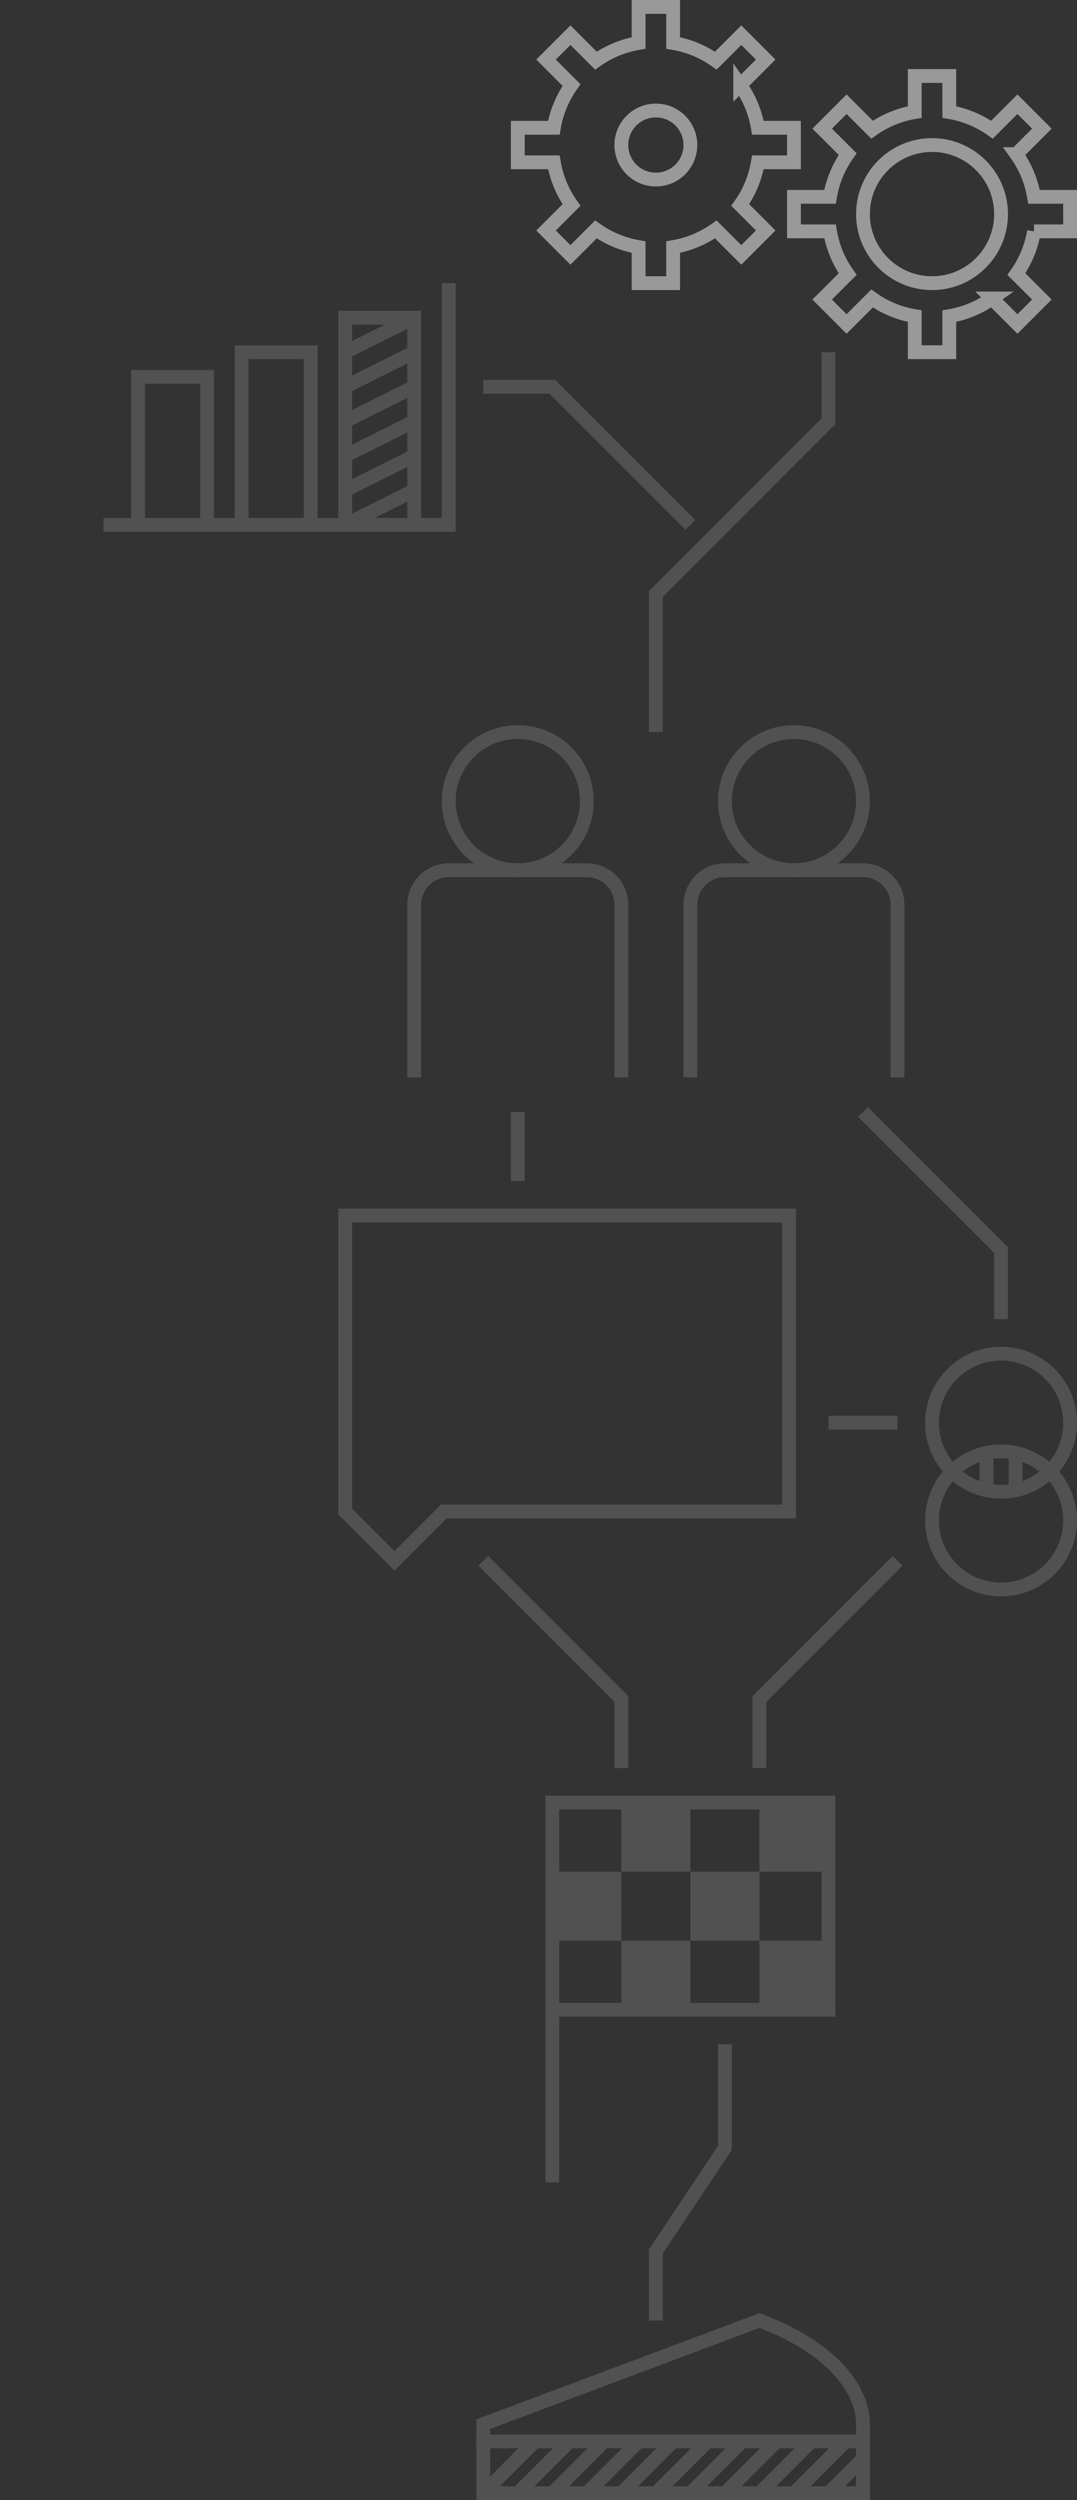 <svg xmlns="http://www.w3.org/2000/svg" viewBox="0 0 156 362">
  <rect x="0" y="0" width="156" height="362" fill="#333333" stroke="none"/>
  <defs>
    <style>
      .cls-1 {
        opacity: 0.5;
      }

      .cls-2, .cls-4, .cls-6, .cls-7, .cls-8 {
        fill: none;
      }

      .cls-2, .cls-4, .cls-6, .cls-7 {
        stroke: #fff;
        stroke-width: 2px;
      }

      .cls-2, .cls-4 {
        stroke-miterlimit: 10;
      }

      .cls-3, .cls-4 {
        opacity: 0.15;
      }

      .cls-5 {
        fill: #fff;
      }

      .cls-6 {
        stroke-linecap: square;
      }

      .cls-6, .cls-7 {
        stroke-linejoin: bevel;
      }
    </style>
  </defs>
  <title>illu_Change</title>
  <g id="Ebene_2" data-name="Ebene 2">
    <g id="Ebene_2-2" data-name="Ebene 2">
      <g id="illu_Change">
        <g id="Gears" class="cls-1">
          <g>
            <circle class="cls-2" cx="135" cy="31" r="10"/>
            <path class="cls-2" d="M115,33.5v-5h5.225a14.9,14.9,0,0,1,2.558-6.182l-3.693-3.692,3.536-3.536,3.692,3.693a14.9,14.9,0,0,1,6.182-2.558V11h5v5.225a14.9,14.9,0,0,1,6.182,2.558l3.692-3.693,3.536,3.536-3.693,3.692a14.9,14.9,0,0,1,2.558,6.182H155v5h-5.225a14.9,14.9,0,0,1-2.558,6.182l3.693,3.692-3.536,3.536-3.692-3.693a14.9,14.9,0,0,1-6.182,2.558V51h-5V45.775a14.9,14.9,0,0,1-6.182-2.558l-3.692,3.693-3.536-3.536,3.693-3.692a14.9,14.9,0,0,1-2.558-6.182Z"/>
          </g>
          <g>
            <circle class="cls-2" cx="95" cy="21" r="5"/>
            <path class="cls-2" d="M75,23.5v-5h5.225a14.9,14.9,0,0,1,2.558-6.182L79.09,8.626,82.626,5.09l3.692,3.693A14.9,14.9,0,0,1,92.5,6.225V1h5V6.225a14.9,14.9,0,0,1,6.182,2.558l3.692-3.693,3.536,3.536-3.693,3.692a14.9,14.9,0,0,1,2.558,6.182H115v5h-5.225a14.9,14.9,0,0,1-2.558,6.182l3.693,3.692-3.536,3.536-3.692-3.693A14.9,14.9,0,0,1,97.5,35.775V41h-5V35.775a14.9,14.9,0,0,1-6.182-2.558L82.626,36.91,79.09,33.374l3.693-3.692A14.9,14.9,0,0,1,80.225,23.5Z"/>
          </g>
        </g>
        <g id="Barchart" class="cls-3">
          <polyline class="cls-2" points="65 41 65 76 15 76"/>
          <rect class="cls-2" x="20" y="54.571" width="10" height="21.429"/>
          <rect class="cls-2" x="35" y="51" width="10" height="25"/>
          <g>
            <rect class="cls-2" x="50" y="46" width="10" height="30"/>
            <line class="cls-2" x1="50" y1="76" x2="60" y2="71"/>
            <line class="cls-2" x1="50" y1="71" x2="60" y2="66"/>
            <line class="cls-2" x1="50" y1="66" x2="60" y2="61"/>
            <line class="cls-2" x1="50" y1="61" x2="60" y2="56"/>
            <line class="cls-2" x1="50" y1="56" x2="60" y2="51"/>
            <line class="cls-2" x1="50" y1="51" x2="60" y2="46"/>
          </g>
        </g>
        <polyline id="Connector" class="cls-4" points="70 56 80 56 100 76"/>
        <polyline id="Connector-2" data-name="Connector" class="cls-4" points="145 191 145 181 125 161"/>
        <polyline id="Connector-3" data-name="Connector" class="cls-4" points="90 256 90 246 70 226"/>
        <polyline id="Connector-4" data-name="Connector" class="cls-4" points="110 256 110 246 130 226"/>
        <polyline id="Connector-5" data-name="Connector" class="cls-4" points="95 106 95 86 120 61 120 51"/>
        <g id="Persons" class="cls-3">
          <g>
            <circle class="cls-2" cx="75" cy="116" r="10"/>
            <path class="cls-2" d="M90,156V131a5,5,0,0,0-5-5H65a5,5,0,0,0-5,5v25"/>
          </g>
          <g>
            <circle class="cls-2" cx="115" cy="116" r="10"/>
            <path class="cls-2" d="M130,156V131a5,5,0,0,0-5-5H105a5,5,0,0,0-5,5v25"/>
          </g>
        </g>
        <g id="Graph" class="cls-3">
          <circle class="cls-2" cx="145" cy="206" r="10"/>
          <circle class="cls-2" cx="145" cy="220.142" r="10"/>
          <g>
            <line class="cls-2" x1="147.1" y1="211" x2="147.1" y2="216"/>
            <line class="cls-2" x1="142.9" y1="211" x2="142.9" y2="216"/>
          </g>
        </g>
        <polygon id="Spechbubble" class="cls-4" points="114.286 176 114.286 218.857 64.286 218.857 57.143 226 50 218.857 50 176 114.286 176"/>
        <line id="Connector-6" data-name="Connector" class="cls-4" x1="75" y1="161" x2="75" y2="171"/>
        <line id="Connector-7" data-name="Connector" class="cls-4" x1="120" y1="206" x2="130" y2="206"/>
        <g id="Flagge" class="cls-3">
          <g>
            <rect class="cls-2" x="80" y="261" width="40" height="30" transform="translate(200 552) rotate(-180)"/>
            <g>
              <rect class="cls-5" x="110" y="281" width="10" height="10" transform="translate(230 572) rotate(180)"/>
              <rect class="cls-5" x="110" y="261" width="10" height="10" transform="translate(230 532) rotate(-180)"/>
              <rect class="cls-5" x="110" y="261" width="10" height="10" transform="translate(230 532) rotate(-180)"/>
              <rect class="cls-5" x="100" y="271" width="10" height="10" transform="translate(210 552) rotate(-180)"/>
              <rect class="cls-5" x="90" y="261" width="10" height="10" transform="translate(190 532) rotate(180)"/>
              <rect class="cls-5" x="90" y="281" width="10" height="10" transform="translate(190 572) rotate(180)"/>
              <rect class="cls-5" x="80" y="271" width="10" height="10" transform="translate(170 552) rotate(180)"/>
            </g>
          </g>
          <line class="cls-2" x1="80" y1="316" x2="80" y2="291"/>
        </g>
        <g id="Pichart-Pice" class="cls-3">
          <path class="cls-2" d="M125,351c0-5.466-5.226-11.39-15-15L70,351v10h55Z"/>
          <line class="cls-6" x1="70" y1="353.5" x2="125" y2="353.5"/>
          <line class="cls-7" x1="70" y1="361" x2="77.5" y2="353.5"/>
          <line class="cls-7" x1="75" y1="361" x2="82.5" y2="353.5"/>
          <line class="cls-7" x1="80" y1="361" x2="87.5" y2="353.5"/>
          <line class="cls-7" x1="85" y1="361" x2="92.5" y2="353.5"/>
          <line class="cls-7" x1="90" y1="361" x2="97.5" y2="353.5"/>
          <line class="cls-7" x1="95" y1="361" x2="102.5" y2="353.5"/>
          <line class="cls-7" x1="100" y1="361" x2="107.5" y2="353.5"/>
          <line class="cls-7" x1="105" y1="361" x2="112.5" y2="353.5"/>
          <line class="cls-7" x1="110" y1="361" x2="117.5" y2="353.5"/>
          <line class="cls-7" x1="115" y1="361" x2="122.5" y2="353.5"/>
          <line class="cls-7" x1="120" y1="361" x2="125" y2="356"/>
        </g>
        <polyline id="Connector-8" data-name="Connector" class="cls-4" points="105 296 105 311 95 326 95 336"/>
        <rect id="Frame" class="cls-8" y="1" width="155" height="360"/>
      </g>
    </g>
  </g>
</svg>
